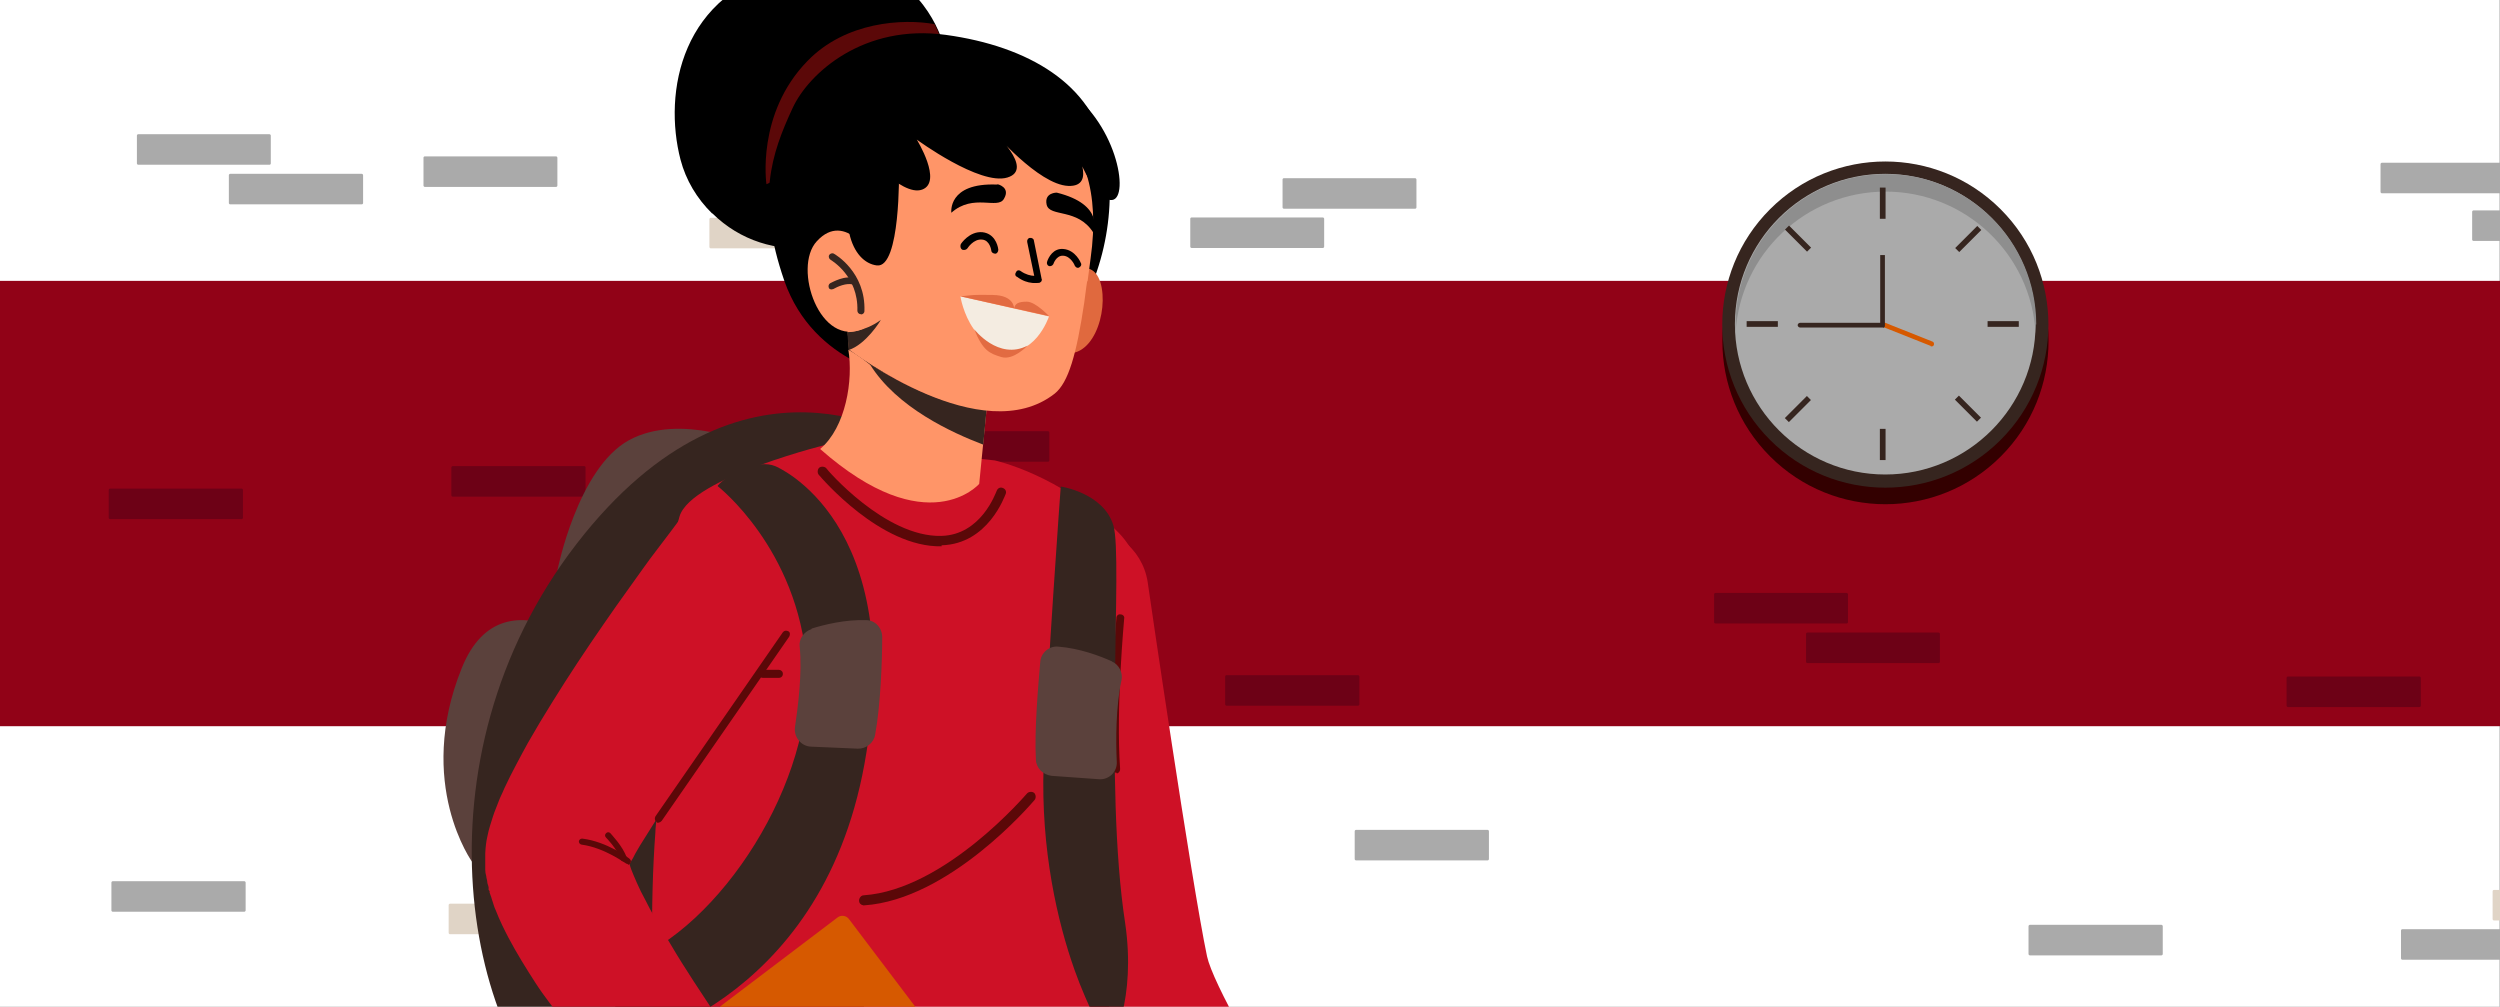 <svg xmlns="http://www.w3.org/2000/svg" xmlns:xlink="http://www.w3.org/1999/xlink" id="Layer_1" version="1.1" viewBox="0 0 745 300"><rect x="0" y="0" width="745" height="300" fill="#808080" stroke="none"/><defs><clipPath id="clippath"><path d="M0 0h745v300H0z" class="st0"/></clipPath><clipPath id="clippath-1"><path d="M0-212.5h745v745H0z" class="st0"/></clipPath><clipPath id="clippath-2"><path d="M0 0h745v300H0z" class="st0"/></clipPath><style>.st0{fill:none}.st1{fill:#e0d4c6}.st3{fill:#f4ece1}.st5{fill:#aaa}.st6{fill:#e26b42}.st9{fill:#ff9568}.st10{fill:#5b413c}.st11{fill:#36251f}.st13{fill:#d65900}.st14{fill:#ce1126}.st16{fill:#6d0116}.st17{fill:#5b0808}</style></defs><g><g clip-path="url(#clippath)"><g><g id="BACKGROUND"><path fill="#fff" d="M0-212.5h744.9v744.9H0z"/></g><path fill="#910217" d="M0 83.7h745v132.7H0z"/><g id="OBJECTS-2"><g clip-path="url(#clippath-1)"><g><g><g><g><rect width="39.9" height="9.1" x="382.2" y="53.1" class="st5" rx=".4" ry=".4"/><rect width="39.9" height="9.1" x="354.7" y="64.8" class="st5" rx=".4" ry=".4"/></g><g><rect width="39.9" height="9.1" x="272.8" y="128.5" class="st16" rx=".4" ry=".4"/><rect width="39.9" height="9.1" x="245.5" y="140.2" class="st16" rx=".4" ry=".4"/></g><g><path d="M306.3 265.8h-39.2c-.2 0-.4-.2-.4-.4v-8.3c0-.2.2-.4.4-.4h39.2c.2 0 .4.2.4.4v8.3c0 .2-.2.4-.4.4ZM279 277.6h-39.2c-.2 0-.4-.2-.4-.4v-8.3c0-.2.2-.4.4-.4H279c.2 0 .4.2.4.4v8.3c0 .2-.2.4-.4.4Z" class="st5"/></g><g><rect width="39.9" height="9.1" x="40.8" y="40" class="st5" rx=".4" ry=".4"/><path d="M68.6 51.8h39.2c.2 0 .4.2.4.4v8.3c0 .2-.2.4-.4.4H68.6c-.2 0-.4-.2-.4-.4v-8.3c0-.2.2-.4.4-.4Z" class="st5"/></g><path d="M33.6 262.6h39.2c.2 0 .4.2.4.4v8.3c0 .2-.2.4-.4.4H33.6c-.2 0-.4-.2-.4-.4V263c0-.2.2-.4.4-.4Z" class="st5"/><path d="M134.9 138.9h39.2c.2 0 .4.2.4.4v8.3c0 .2-.2.4-.4.4h-39.2c-.2 0-.4-.2-.4-.4v-8.3c0-.2.2-.4.4-.4ZM365.5 201.2h39.2c.2 0 .4.2.4.4v8.3c0 .2-.2.4-.4.4h-39.2c-.2 0-.4-.2-.4-.4v-8.3c0-.2.2-.4.4-.4Z" class="st16"/><path d="M404.1 247.3h39.2c.2 0 .4.2.4.4v8.3c0 .2-.2.4-.4.4h-39.2c-.2 0-.4-.2-.4-.4v-8.3c0-.2.2-.4.4-.4Z" class="st5"/><path d="M211.8 64.9H251c.2 0 .4.2.4.4v8.3c0 .2-.2.4-.4.4h-39.2c-.2 0-.4-.2-.4-.4v-8.3c0-.2.2-.4.4-.4Z" class="st1"/></g><g><circle cx="561.8" cy="101.7" r="48.6" fill="#300" transform="rotate(-45 561.785 101.601)"/><circle cx="561.8" cy="96.7" r="48.6" class="st11" transform="rotate(-45 561.845 96.676)"/><path d="M561.8 141.4c-24.7 0-44.8-20.1-44.8-44.8s20.1-44.8 44.8-44.8 44.8 20.1 44.8 44.8-20.1 44.8-44.8 44.8Z" class="st5"/><path fill="#8e8e8e" d="M606.6 96.7v2.6c-1.3-23.5-20.8-42.2-44.7-42.2s-43.4 18.7-44.7 42.2v-2.6c0-24.7 20.1-44.8 44.8-44.8s44.8 20.1 44.8 44.8h-.2Z"/><g><path d="M560.2 55.9h1.7v9.3h-1.7zM560.2 127.8h1.7v9.3h-1.7z" class="st11"/></g><g><path d="M520.5 95.7h9.3v1.7h-9.3zM592.3 95.7h9.3v1.7h-9.3z" class="st11"/></g><g><path d="m582.646 73.915 6.576-6.576 1.202 1.202-6.576 6.576zM531.875 124.586l6.576-6.576 1.202 1.202-6.576 6.576z" class="st11"/></g><g><path d="m531.925 68.42 1.202-1.202 6.576 6.576-1.202 1.203zM582.555 119.091l1.202-1.202 6.576 6.576-1.202 1.202z" class="st11"/></g><path d="m575.4 103.1-15.1-6 .5-1.3 15.1 6c.4.2.5.5.4 1-.2.4-.5.5-1 .4Z" class="st13"/><path d="M561.2 97.6h-24.8c-.4 0-.7-.4-.7-.7 0-.4.4-.7.7-.7h23.9V76h1.4v21.1c0 .4-.3.6-.6.6Z" class="st11"/></g></g><g><g><path d="M776.3 71.8h-39.2c-.2 0-.4-.2-.4-.4v-8.3c0-.2.2-.4.4-.4h39.2c.2 0 .4.2.4.4v8.3c0 .2-.2.4-.4.4ZM749 57.6h-39.2c-.2 0-.4-.2-.4-.4v-8.3c0-.2.2-.4.4-.4H749c.2 0 .4.2.4.4v8.3c0 .2-.2.4-.4.4Z" class="st5"/></g><g><g><rect width="39.9" height="9.1" x="742.8" y="265.2" class="st1" rx=".4" ry=".4"/><rect width="39.9" height="9.1" x="715.5" y="276.9" class="st5" rx=".4" ry=".4"/></g><g><rect width="39.9" height="9.1" x="510.8" y="176.7" class="st16" rx=".4" ry=".4"/><rect width="39.9" height="9.1" x="538.2" y="188.5" class="st16" rx=".4" ry=".4"/></g><path d="M604.9 275.6h39.2c.2 0 .4.2.4.4v8.3c0 .2-.2.4-.4.4h-39.2c-.2 0-.4-.2-.4-.4V276c0-.2.2-.4.4-.4Z" class="st5"/><path d="M681.8 201.6H721c.2 0 .4.2.4.4v8.3c0 .2-.2.4-.4.4h-39.2c-.2 0-.4-.2-.4-.4V202c0-.2.2-.4.4-.4Z" class="st16"/></g></g><g><rect width="39.9" height="9.1" x="126.2" y="46.6" class="st5" rx=".4" ry=".4"/><path d="M173.3 269.3h-39.2c-.2 0-.4.2-.4.4v8.3c0 .2.2.4.4.4h39.2c.2 0 .4-.2.4-.4v-8.3c0-.2-.2-.4-.4-.4Z" class="st1"/><path d="M72 145.6H32.8c-.2 0-.4.2-.4.4v8.3c0 .2.2.4.4.4H72c.2 0 .4-.2.4-.4V146c0-.2-.2-.4-.4-.4Z" class="st16"/></g></g></g></g></g></g><g clip-path="url(#clippath-2)"><g><path d="M373.5 368c-6.1 0-12.1-3-15.7-8.4-.3-.5-7.5-11.4-15.3-24.7-15.1-25.6-18.3-36.2-19.6-42.1-4.7-22.8-17.5-110.1-18-113.9-1.6-10.3 5.6-19.7 15.8-21.3 10.3-1.6 19.7 5.6 21.3 15.8.1.9 13.1 89.8 17.7 111.6 1.7 7.9 16.5 34 29.5 53.6 5.7 8.7 3.4 20.2-5.3 26-3.2 2.1-6.8 3.1-10.3 3.1v.1Z" class="st14"/><g><path d="M224.4 132.5s-21.7-9.7-37-1.3c-15.3 8.4-21.3 38.8-21.3 38.8h41.8l16.5-37.5ZM183.9 198.6s-33.5-31.4-46.3.5c-13.9 34.5 3.2 57.9 3.2 57.9l26.6-20.9 16.5-37.5Z" class="st10"/><path d="M271.4 131.9s-49.9-34.1-99.6 30.2c-49.7 64.4-33.2 149.9 1.8 174.9 34.9 24.9 80.5 3.2 80.5 3.2l17.4-208.4h-.1Z" class="st11"/></g><path d="M333 233.2c-.3 2.5-.4 5.6-.5 9.2 0 1.2 0 2.5-.1 3.9-.4 11.2-.5 25.7-1.3 40.9 0 1.3 0 2.7-.3 4.2-1.7 32.7 4.2 46.9 4.2 57.5 0 29.2-108.1 20.6-125.5 13.4-13.2-5.4-17.3-72.6-14.2-114.2 0-1.4.3-2.9.3-4.2.8-11.3 1.4-20.6 1.3-26.1-.5-25.2 2.1-52.2 5.6-63.9s45.3-21.8 45.3-21.8l48.6 5.1s19.5 4.2 36.6 21.2 2.3 48.6 0 75.2v-.3h.1Z" class="st14"/><path d="M332.8 230.3c-.6 0-1.2-.4-1.3-1-1.3-18.4 1.2-44.9 1.2-45.2 0-.6.6-1.2 1.3-1 .6 0 1.2.6 1 1.3 0 .3-2.5 26.6-1.2 44.8 0 .6-.4 1.2-1 1.3ZM257.1 269.8h.4c25.4-1.7 49.7-30.1 50.8-31.4.5-.6.4-1.6-.1-2.1-.6-.5-1.6-.4-2.1.1-.3.3-24.4 28.7-48.7 30.4-.8 0-1.4.8-1.4 1.6s.6 1.3 1.3 1.4h-.1ZM280.6 162.8c-18.2.4-35.8-20.4-36.6-21.3-.5-.6-.4-1.6.1-2.1.6-.5 1.6-.4 2.1.1.1.3 17.5 20.6 34.3 20.2 11.9-.3 16.2-12.8 16.5-13.4.3-.8 1-1.2 1.8-.9s1.2 1 .9 1.8c-.3.6-5.2 14.9-19.1 15.3v.1Z" class="st17"/><g><path d="M212.2 63.6c-4.5-4.4-7.8-9.9-9.4-16-5.2-20 0-50.1 32.9-57.4 26.4-5.8 38 7.3 43 17 2.7 5.3 3.4 9.6 3.4 9.6h-.1v-.1c-.1 3.9-.9 8-2.2 12.2-3.2 10-6.7 19.5-11.5 27.6-11.8 20-39.4 23.5-56 7.1Z"/><path d="M281.9 16.6c-.1 3.9-.9 8-2.2 12.2-20.8 11.8-51.3 26.1-51.3 26.1s-3.1-21 12.2-36.7c11.4-11.8 28.6-12.7 37.9-11 2.7 5.3 3.4 9.6 3.4 9.6v-.1Z" class="st17"/><path d="M268.7 112.4s-26.1-3.2-35-28.8c-8.4-24.4-3.9-37.6 2.5-51.4C241 21.8 257.4 7 281.9 10.4c24.7 3.4 43.7 14.8 47.6 34.7 7.4 37.3-20 84.9-60.8 67.4Z"/><g><path fill="#e0693e" d="M317.1 82.7s8-7.1 10.8 1.4c2.7 8.7-2.5 24.7-12.6 20.5l1.8-22.1v.1Z"/><g><path d="m294 122-2.2 22.2s-15.4 17.8-47.4-10.4c7.7-6.5 9.9-20.6 8.4-29.6 0 0 2.5 1.3 6.4 4.4.8.6 1.7 1 2.6 1.6 8.3 4.9 20.9 11.2 32.2 11.8Z" class="st9"/><path d="m294 122-1 10.5c-9.2-3.5-25.8-11-33.8-24 .8.5 1.7 1 2.6 1.6 8.3 4.9 20.9 11.2 32.2 11.8v.1Z" class="st11"/></g><path d="M324 83.7c-.4 2.3-.6 4.5-.9 6.5-2.3 15.4-4.7 23.8-8.8 27.1-21.6 16.9-60-12.2-61.3-13.1-.1-1.8-.3-3.6-.4-5.3-.6-14.8 1-28.3 4.3-40.9 1.2-13.5 10.9-25.1 24.3-27.9 13.8-3 24.8 4.4 31.5 7.7C323 42.6 327.8 57.3 325 77c-.3 2.3-.6 4.5-.9 6.8h-.1Z" class="st9"/><path d="M312.6 79.3c.5.1 1-.1 1.3-.6 0 0 .8-2.6 2.9-2.5 2.3.1 3.5 2.9 3.5 3 .3.5.8.8 1.3.5s.8-.8.5-1.3c0-.1-1.6-3.9-5.2-4.2-3-.3-4.5 2.5-4.9 3.9-.1.5.1 1 .6 1.2ZM296.6 75.6c-.6 0-1.2-.4-1.2-1 0 0-.4-3-2.7-3.2-2.6-.3-4.4 2.6-4.4 2.6-.4.5-1 .6-1.6.4-.5-.4-.6-1-.4-1.6 0-.1 2.6-4 6.5-3.6 3.4.4 4.5 3.5 4.7 5.2 0 .6-.4 1.2-.9 1.2v.1Z"/><path d="M286.2 88.3s.8 5.3 4 9.8 4 4.6 7.3 5.8c10.6 3.8 15.1-9.6 15.1-9.6l-26.5-6h.1Z" class="st3"/><path d="M297.3 54.9s3.9.9 1.9 4.3c-1.8 3.4-9.1-1.7-15.7 4.2 0 0-1.2-9 13.6-8.4h.1ZM307.4 84.3c1.2.1 2.1 0 2.1 0 .3 0 .5-.1.8-.4.1-.3.3-.5.1-.8l-2.3-11.4c0-.5-.6-.9-1.2-.8-.5 0-.9.6-.8 1.2l2.1 10.1c-1 0-2.6-.4-4-1.4-.5-.4-1.2-.3-1.4.3-.4.5-.3 1.2.3 1.4 1.6 1.2 3.2 1.7 4.5 1.8h-.1Z"/><path d="M262.5 95.3c-.1.3-4.5 7.4-9.6 9-.1-1.8-.3-3.6-.4-5.3.1 0 5.1-.1 9.9-3.6h.1Z" class="st11"/><path d="M260.3 77.2s-8.2-14.8-16.9-5.3c-7.3 7.9 1 32.1 14 26l2.9-20.8Z" class="st9"/><path d="M256.6 93.7c.5 0 1-.4 1-1 .4-11.6-8.7-16.9-9.1-17.1-.5-.3-1.2 0-1.4.4-.3.5 0 1.2.4 1.4.4.3 8.3 4.9 8 15.2 0 .5.4 1 .9 1h.1v.1Z" class="st11"/><path d="M247.8 86.2c.3 0 .5 0 .6-.1 1-.6 3.9-1.9 5.7-1.3.5.3 1.2 0 1.3-.5.3-.5 0-1.2-.5-1.3-3-1.2-7 1.2-7.5 1.4-.5.3-.6.9-.4 1.4.1.3.4.4.8.5v-.1Z" class="st11"/></g><path d="M256.6 44.4s11.9 14.4 18.2 12.1c6.2-2.3-1.6-14.9-1.6-14.9s18.8 13.8 27 11.3c8.3-2.5-4.4-13.9-4.4-13.9s13.6 16 22.5 16.4c9 .4 1.7-11.9 1.7-11.9s5.8 16.7 11.4 16.1c5.4-.6 1.4-24-15.1-34-16.6-10-61.7-14.9-59.7 18.8v.1Z"/><path d="M315 57.4s-3.9-.1-3.1 3.6c.9 3.8 9.2.9 13.9 8.3 0 0 3.6-8.3-10.9-11.9h.1ZM267.9 50.8s.5 29.2-6.6 28.3c-7.3-.9-13-13-4.7-34.7l11.3 6.4Z"/></g><g><path d="M316.1 145s-4.2 57.5-5.1 83c-.9 25.3 4.2 46.9 9.2 61 3.8 10.8 9.9 22.1 10 22.1 1.3.5 8.4-13.4 5.1-36-6.4-41.7-.6-108.8-3.5-118.5-2.9-9.7-15.6-11.6-15.6-11.6h-.1Z" class="st11"/><path d="M331.4 197.1c-3.8-1.7-9.7-3.9-16-4.4-2.7-.3-5.2 1.8-5.4 4.5-.6 7-1.8 20.5-1.3 29.2.1 2.6 2.2 4.5 4.7 4.8l14 1c3 .3 5.6-2.2 5.4-5.2-.3-6.2-.3-16.4 1.4-24.3.5-2.3-.8-4.7-2.9-5.6Z" class="st10"/></g><g><path d="M213.9 144.9s23.9 18.6 26.5 53.1-25.8 78.7-54 88.9c0 0-5.7 10.6-1.6 24.8 0 0 59.6-11.3 72.8-84 13.2-72.7-26.6-88.8-26.6-88.8-5.1-2.1-13.6 1.9-17.1 5.8v.1Z" class="st11"/><path d="M241.9 187.3c3.9-1.2 10-2.7 16.2-2.5 2.7 0 4.8 2.3 4.8 5.1 0 6.9-.5 20.4-2.1 29-.4 2.5-2.7 4.3-5.2 4.2l-13.9-.6c-3-.1-5.2-2.9-4.8-5.8.9-6.1 2.2-16.1 1.4-24-.3-2.3 1.3-4.5 3.5-5.2Z" class="st10"/></g><g><g><path d="m303.5 344.7-95.9 72.7c-1 .8-2.6.6-3.4-.5l-51-67.4c-.8-1-.6-2.6.5-3.4l95.9-72.7c1-.8 2.6-.6 3.4.5l51 67.4c.8 1 .6 2.6-.5 3.4Z" class="st13"/><rect width="14" height="46.5" x="247.8" y="299.6" class="st3" rx="1" ry="1" transform="rotate(-37.2 254.763 322.754)"/></g><path d="m228.6 324.8-7.4-10.8c-2.5-3.6-4.9-7.3-7.4-10.8-4.8-7.3-9.6-14.4-13.9-21.7-2.2-3.6-4.3-7.1-6.2-10.6-.9-1.8-1.8-3.5-2.7-5.2-.8-1.7-1.6-3.4-2.2-4.9-.5-1.2-.9-2.2-1.2-3.2.1-.4.4-.6.5-1 .4-.6.8-1.4 1.2-2.2.9-1.6 1.8-3.1 2.9-4.8s2.1-3.4 3.2-5.1c2.2-3.5 4.5-7 7-10.5s4.9-7 7.4-10.5 5.1-7 7.7-10.6l7.8-10.6 6.9-9.3c-3-4.7-6.1-9.3-9.2-13.9-6.2-9.1-12.7-17.9-17.9-27.5-.4.5-.8.9-1.2 1.4-2.7 3.6-5.4 7.3-8.2 10.9s-5.3 7.3-8 11l-4 5.6-3.9 5.6c-5.2 7.5-10.3 15.2-15.2 23.1-2.5 4-4.9 8-7.3 12.2-1.2 2.1-2.3 4.3-3.5 6.5s-2.3 4.5-3.5 7c-.5 1.3-1.2 2.5-1.7 3.9s-1.2 2.9-1.7 4.5c-.5 1.7-1.2 3.5-1.7 6.1-.3 1.3-.5 2.9-.6 4.9v4.9c0 .6.1 1.3.3 1.9 0 .5.3 1.2.3 1.7s.3 1 .4 1.6v.8c.1 0 .3.4.3.4v.4l.5 1.4c.1.5.3.9.4 1.3.3.9.5 1.7.9 2.5 1.2 3.1 2.5 5.7 3.8 8.2 2.6 4.9 5.3 9.2 8 13.4 2.7 4.2 5.7 7.9 8.6 11.7 5.8 7.5 11.9 14.5 18.2 21.3 3.1 3.4 6.4 6.8 9.5 10l4.9 4.9c.8.8 1.7 1.6 2.5 2.5l1.3 1.2 1.3 1.3c6.2 5.8 16 5.4 21.8-.8 5.1-5.4 5.4-13.4 1.4-19.2l-.3-.3v-.4h.1Z" class="st14"/><g><path d="M193.4 332.2h-.5c-.5-.3-.8-.9-.5-1.6.4-.8 8.6-17.8 23.8-22.1.6-.1 1.3.1 1.4.8s-.1 1.3-.8 1.4c-14.2 4-22.2 20.8-22.3 20.9-.3.4-.6.6-1 .6v-.1Z" class="st17"/><path d="M217 329.9c-.3 0-.5 0-.8-.3 0 0-6.6-6.2-11.7-12.6-.4-.5-.3-1.2.3-1.6.5-.4 1.2-.3 1.6.3 4.9 6.4 11.3 12.3 11.4 12.3.5.4.5 1.2 0 1.6-.3.3-.5.4-.8.4v-.1Z" class="st17"/><circle cx="217" cy="318.3" r="1.7" class="st17"/></g><g><path d="M232.1 202h-4.8c-.6 0-1.2-.5-1.2-1.2s.5-1.2 1.2-1.2h4.8c.6 0 1.2.5 1.2 1.2s-.5 1.2-1.2 1.2Z" class="st17"/><path d="M196.2 245.2c-.3 0-.4 0-.6-.3-.5-.4-.6-1-.3-1.6l38-54.9c.4-.5 1-.6 1.6-.3s.6 1 .3 1.6l-38 54.9c-.3.3-.5.5-.9.5Z" class="st17"/></g><path d="M187 257.7c.3 0 .5 0 .8-.4s.3-.9-.1-1.3c-.3-.3-6.8-5.2-14.2-6.1-.5 0-.9.3-1 .8 0 .5.3.9.8 1 6.9.9 13.2 5.7 13.4 5.7s.4.1.5.1h-.1v.2Z" class="st17"/><path d="M186 256.8h.3c.5-.1.8-.6.5-1.2-1.3-3.6-4.7-7-4.9-7.3-.4-.4-.9-.4-1.3 0s-.4.9 0 1.3c0 0 3.2 3.2 4.4 6.5 0 .4.5.6.9.6h.1Z" class="st17"/><path fill="#fe9873" d="M227.3 322.9c.9 1 3.9 4.7 4.3 5.1 6.8 6.1 16.7 5.8 21.2 9.7 0 0 30.8 17.4 24.8 21.3-3.4 2.1-9.2.1-13.9-2.1.3.4.4.6.6 1 4.3 6.4 16.7 12.2 13.5 17.7s-11.2-.5-11.2-.5-1.7 6.1-10.8 4c0 0-2.6 5.1-8.4 3.6 0 0-4.2 5.6-10 2.7-4.9-2.3-15.8-15.8-30.4-39.2 3.1-9.2 9.2-16.7 20.4-23.4h-.1Z"/></g></g></g></g><path d="M312.6 94.2s-4-4.3-6.6-4.3-3.5.6-3.8 2c0 0 .1-3.9-6.3-4s-5.5 0-9.7.4M306.2 103s-4.2 4.5-7.8 3.4-5.5-1.9-8.1-8.3c0 0 7.2 9.4 15.9 4.9Z" class="st6"/></svg>